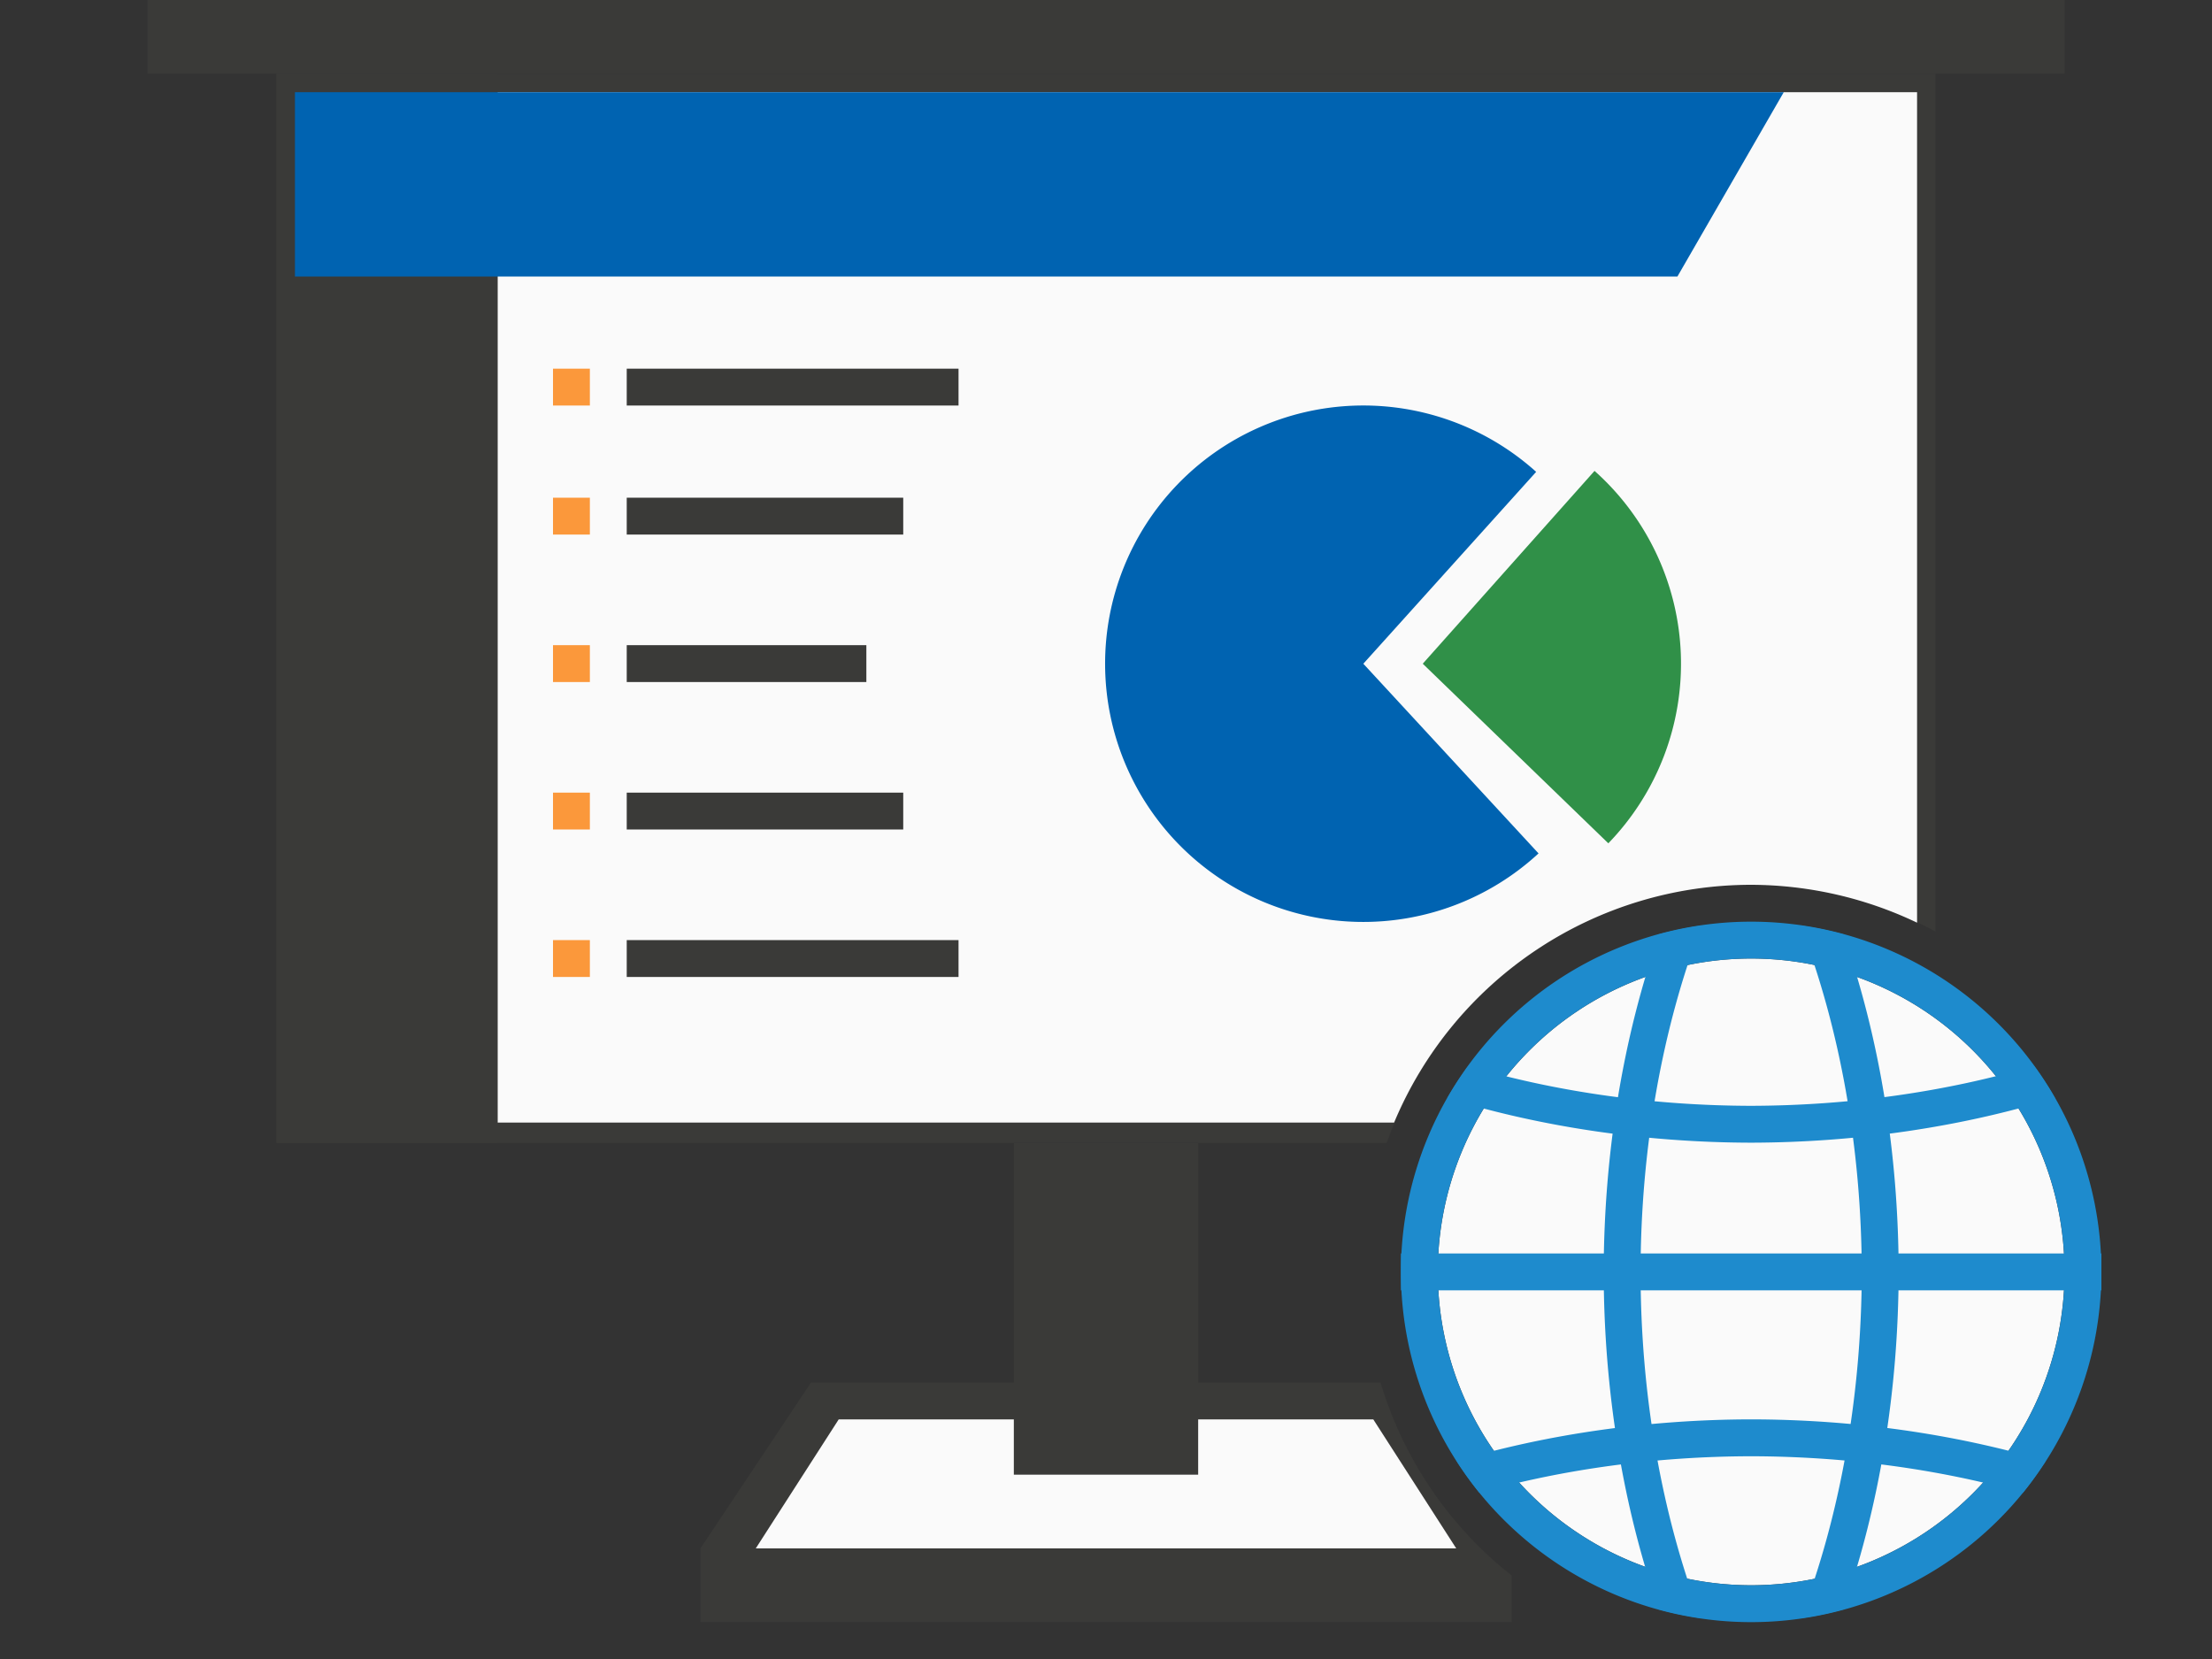 <svg height="90" viewBox="0 0 120 90" width="120" xmlns="http://www.w3.org/2000/svg"><rect x="0" y="0" width="120" height="90" fill="#333333" stroke="none"/><path d="m44 75-6 9v4h44v-2.535a21 21 0 0 1 -7.107-10.465h-13.893-2zm1.5 2h13.5 2 13.5l4.5 7h-38z" fill="#3a3a38"/><path d="m15 4v58h60.229a21 21 0 0 1 19.771-14 21 21 0 0 1 10 2.537v-46.537z" fill="#3a3a38"/><path d="m16 5v55.9h59.629a21 21 0 0 1 19.371-12.9 21 21 0 0 1 9 2.055v-45.055z" fill="#fafafa"/><path d="m83.465 46.297a14.009 14.009 0 0 1 -19.5-.475 14.009 14.009 0 0 1 -.122-19.505 14.009 14.009 0 0 1 19.493-.719l-9.376 10.409z" fill="#0063b1"/><path d="m-87.251 45.749a14.009 14.009 0 0 1 -3.933-10.261 14.009 14.009 0 0 1 4.681-9.942l9.319 10.46z" fill="#309048" transform="scale(-1 1)"/><path d="m15 4h12v58h-12z" fill="#3a3a38"/><path d="m16 5 80.769-0-5.769 10h-75z" fill="#0063b1"/><g fill="#3a3a38"><path d="m34 20h18v2h-18z"/><path d="m34 27h15v2h-15z"/><path d="m34 35h13v2h-13z"/><path d="m34 43h15v2h-15z"/><path d="m34 51h18v2h-18z"/></g><path d="m30 20h2v2h-2z" fill="#fb983b"/><path d="m30 27h2v2h-2z" fill="#fb983b"/><path d="m30 35h2v2h-2z" fill="#fb983b"/><path d="m30 43h2v2h-2z" fill="#fb983b"/><path d="m30 51h2v2h-2z" fill="#fb983b"/><path d="m8 0h104v4h-104z" fill="#3a3a38"/><path d="m45.5 77-4.5 7h38l-4.5-7h-13.5-2z" fill="#fafafa"/><path d="m55 62h10v18h-10z" fill="#3a3a38"/><g transform="translate(1)"><path d="m111 69a17 17 0 0 1 -17 17 17 17 0 0 1 -17-17 17 17 0 0 1 17-17 17 17 0 0 1 17 17z" fill="#fafafa"/><g fill="#1e8bcd"><path d="m75 68h38v2h-38z"/><path d="m94 50a19 19 0 0 0 -19 19 19 19 0 0 0 19 19 19 19 0 0 0 19-19 19 19 0 0 0 -19-19zm0 2a17 17 0 0 1 17 17 17 17 0 0 1 -17 17 17 17 0 0 1 -17-17 17 17 0 0 1 17-17z"/><path d="m96.67 50.209a21 35 0 0 1 3.33 18.791 21 35 0 0 1 -3.316 18.789c.787-.111 1.556-.27 2.309-.475a23 37.215 0 0 0 3.008-18.314 23 37.215 0 0 0 -3.002-18.314c-.759-.207-1.535-.365-2.328-.477z"/><path d="m91.309 50.213c-.782.111-1.548.267-2.297.471a23 37.215 0 0 0 -3.012 18.316 23 37.215 0 0 0 2.994 18.312c.747.204 1.512.361 2.293.473a21 35 0 0 1 -3.287-18.785 21 35 0 0 1 3.309-18.787z"/><path d="m109.342 57.822a35 21 0 0 1 -15.352 2.168 35 21 0 0 1 -15.338-2.16c-.408.56-.789 1.139-1.135 1.742a37.215 23 0 0 0 16.473 2.418 37.215 23 0 0 0 16.49-2.42c-.347-.606-.729-1.187-1.139-1.748z"/><path d="m94 77a37.215 23 0 0 0 -15.977 2.26c.383.596.791 1.173 1.236 1.721a35 21 0 0 1 14.74-1.98 35 21 0 0 1 14.74 1.98c.447-.549.856-1.129 1.24-1.727a37.215 23 0 0 0 -15.98-2.254z"/></g></g></svg>
